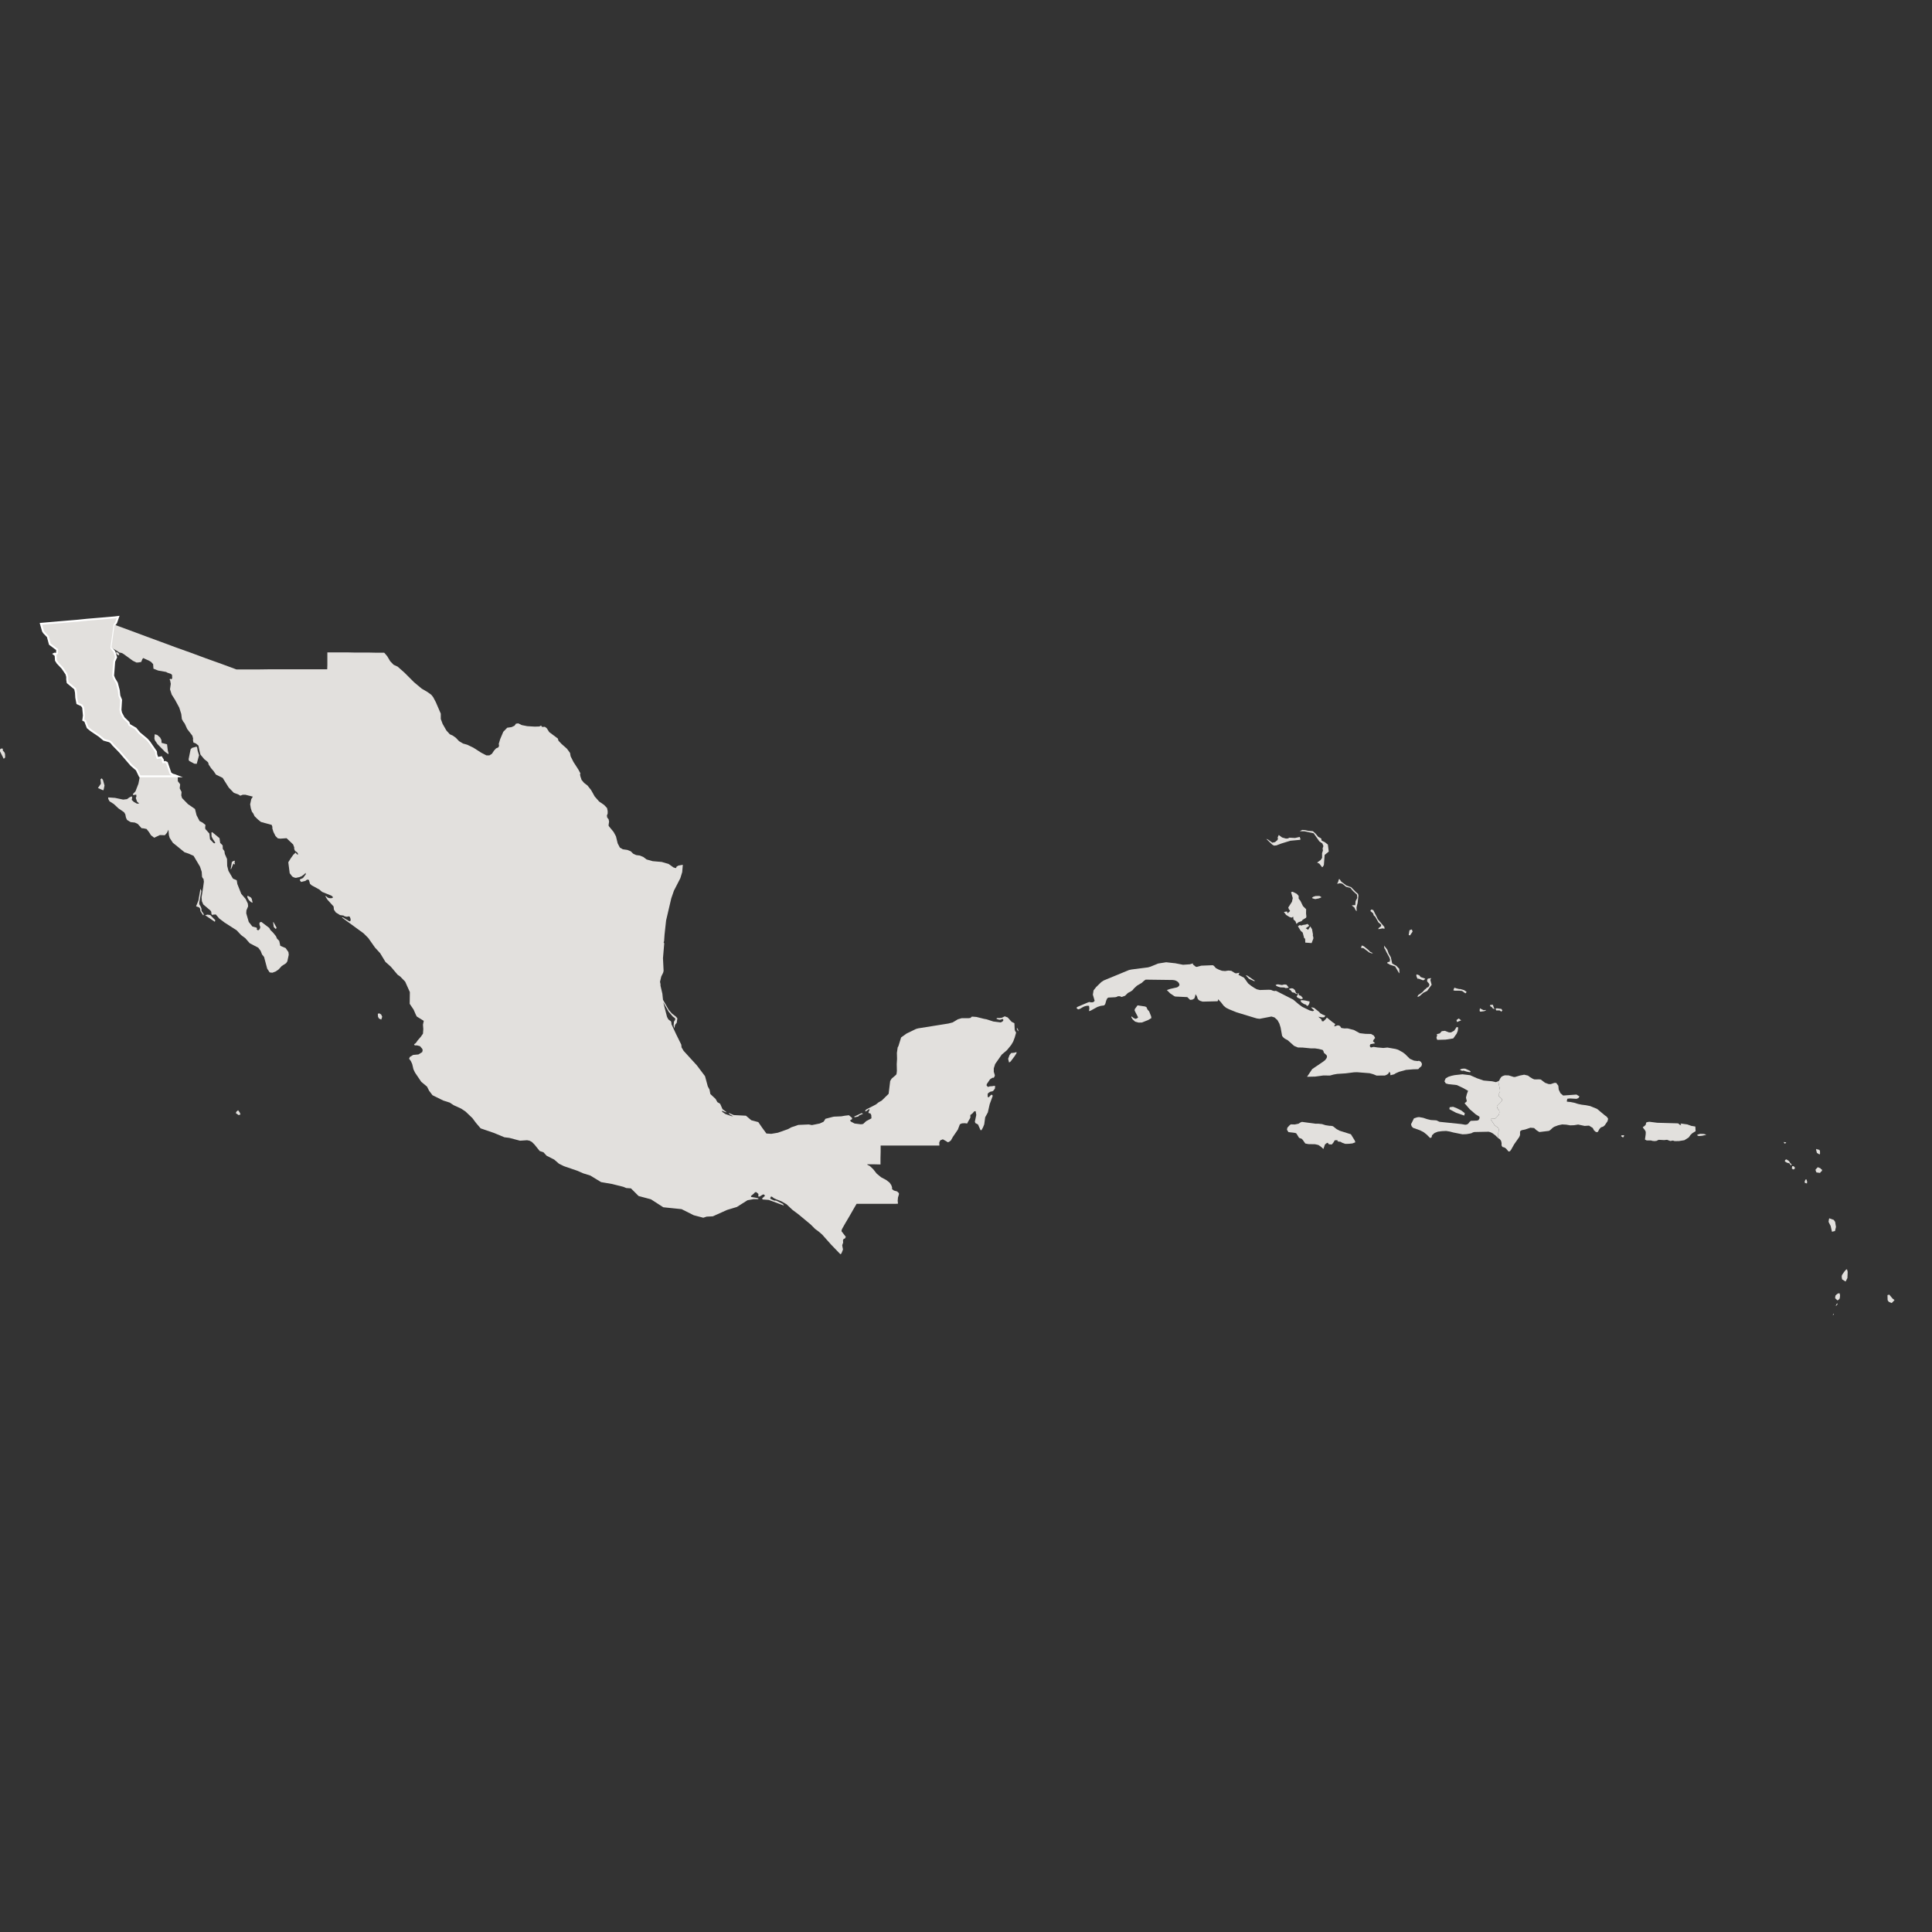 <?xml version="1.0" encoding="UTF-8"?><svg id="Layer_1" xmlns="http://www.w3.org/2000/svg" viewBox="0 0 1000 1000"><rect x="0" y="0" width="1000" height="1000" fill="#333333" stroke="none"/><path d="M869.18,581.98l.51.34.5-.05-.4-.71h.37l3.19.44,2.05.74,2.11.35.13,2.42-1.62.97-1.06,1.01-.86,1.24-2.27,1.44-2.74.43-1.82.04-.68-.05-.66-.25-1.38.24-1.7-.63-1.46.16-2.89-.15-1.08.55-1.04.12-1.02-.1-.87-.25-2.15.02-.91-.48.38-2.75.03-1.25-.53-1.03-.58-.65-.42-.77.84-.5.69-.74.22-1.11.76-.27.89-.13,4.1.52,10.38.29.59.09.39.45ZM880.88,587.89l-1.3.11-.85-.14-.28-.52,1.58-.48,1.84.07,1.06.29.13.19-2.17.48ZM840.19,588.69l-.16.02-.16-.02-.07-.05-.11-.16-.47-.26-.11-.24.11-.25.19-.1.96-.03.1.02.19.18v.12s-.09.12-.09.12l-.17.3-.07.08-.06.08-.02.14-.07.05Z" style="fill:#e2e0dd;"/><path d="M935.37,611.54l-.1,1.02-1.12-.32-.02-.9.53-.91.26-.09.45,1.19Z" style="fill:#e2e0dd;"/><path d="M951.57,672.82l-.49.27-1.22-1.14.15-1.33.74-.73.7-.43.72-.05.25,1.1-.17,1.55-.66.76ZM950.71,675.59l-.27.19h.13l-.13.13-.08-.12-.13-.08-.17-.03h-.19s0-.12,0-.12l.25.08.38-.08v-.14s-.11-.12-.11-.12l-.05-.09.14-.13.46-.3.19-.16.02.06v.06s.03.06.03.06l.07.06-.24.23-.3.51ZM948.91,680.66h-.17s-.15-.05-.15-.05l.04-.05.19-.04.09-.11-.03-.15v-.17s.16-.1.16-.1h.11s.05.05.05.05l.03.16-.09.12-.1.1-.05.15-.09.1Z" style="fill:#e2e0dd;"/><path d="M956.21,661.54l-.93,1.78-1.82-1.12-.21-1.4.16-.85,1.11-1.62.87-1.05.61-.35.36,1.4-.14,3.22Z" style="fill:#e2e0dd;"/><path d="M928.99,604.95l-.83.37-.71-.5.16-1.2.67-.03.67.53.03.83ZM927.35,602.91l-.43.27-.76-1.07-1.22-.29-1.05-.63-.03-.14.02-.32.21-.37.54-.28,1.34.85.63,1.08.59.49.16.39Z" style="fill:#e2e0dd;"/><path d="M526.1,544.57l-1.13.32-1.62.16-.81,1.05-.73,1.94.49,1.94.81-.57,2.18-2.91.89-1.46-.08-.49ZM197.5,525.56l-.24-.49-.97-.57-.73.24.08,1.46.49.97,1.21.57.49-1.46-.32-.73ZM124.06,575.79l-.81-1.13-.81.65-.4.81,1.46,1.05.97-.32-.4-1.05ZM130.29,465.15l-.49-.65-1.62-.89-.08.16-.08.65.73,1.37,1.13,1.13.89.32-.49-2.1ZM86.86,388.48l-.4-3.24-2.83-.73-.08-1.46-.65-1.29-1.54-1.37-1.29-.32-.16,2.1.24.97,1.37,2.02,3.88,3.96,1.7,1.21.16-.32-.4-1.54ZM53.3,403.68l-.65-.81-.65.49.24,2.26-1.54,2.26,2.75,1.21.24-.57.4-1.94-.81-2.91ZM102.31,388.56l-.24-1.54-.32-.57-2.35.65-.73.73-1.05,5.18.24.81,2.67,1.46,1.29.08,1.21-4.45-.73-2.35ZM2.59,390.18l-.32-.81-.81-.89v-.97l-.89-.08-.57.49v.97l1.94,3.88.73-.73-.08-1.86ZM526.91,532.84l-.24-.4-.16-.32-.24.08.24.81.4.65.24.08-.24-.89ZM446.44,576.27l-.57-.08-3.8,1.78.32.32,1.86-.4.49-.57,1.94-.81-.24-.24ZM141.53,477.2l-.16.24.32,2.35.89.97.32-.08.16-.24.08-.32-1.62-2.91ZM61.39,338.09l-1.05-.73-.16.08-.08.81.97.89.57-.08.08-.32-.32-.65ZM121.4,446.55l.16-1.05-.81.16-.73.49-.65,3.8.32-.24,1.13-2.75.65.49.16-.24-.24-.65ZM108.86,473.64l-1.46-.24-1.21.32,5.01,3.4.24-.81-2.59-2.67ZM105.3,472.83l-.97-1.29-.08-1.38-.57-1.29-.49-.73-.08-.81,1.13-6.15-.49-1.13-1.05,6.07-1.21,2.99,1.46.49.57.57.24,1.46,1.38,2.1.32-.16-.16-.73Z" style="fill:#e2e0dd;"/><polygon points="149.46 494.18 148.73 497.58 148.09 498.55 145.82 500.01 144.2 501.79 142.67 502.84 140.97 503.48 139.59 503.32 138.3 501.38 136.68 495.32 135.63 494.02 134.9 492.16 133.69 490.54 129.24 488.2 126.98 485.61 124.79 483.99 122.45 481.49 116.14 477.44 113.47 475.42 111.69 473.32 110.56 473.4 109.75 473.56 109.43 472.99 109.35 471.94 108.94 471.3 105.22 468.14 104.49 466.44 104.33 464.42 105.14 459.33 105.54 456.33 105.3 454.8 104.9 454.55 104.57 453.75 104.41 451.24 103.52 448.57 100.21 442.99 97.7 441.86 95.52 441.13 89.45 436.2 87.83 433.69 87.43 432.31 87.19 429.48 86.38 431.1 85.33 432.31 82.74 432.23 79.83 433.61 78.13 432.31 77.24 430.86 75.86 429.08 74.24 428.75 73.27 428.67 71.33 426.49 69.8 425.76 67.61 425.52 65.75 424.39 65.19 423.17 64.86 421.48 64.22 420.42 61.3 418.4 58.88 416.14 56.69 414.76 56.05 413.55 55.97 412.74 59.53 412.98 63.73 413.87 65.75 413.63 66.97 412.74 68.18 412.17 68.42 412.82 68.18 414.03 69.31 415.09 70.93 415.98 72.06 415.9 70.93 414.92 70.28 412.98 70.61 412.26 70.52 411.29 68.99 411.53 68.75 411.04 70.12 409.59 71.66 405.62 72.38 401.82 91.96 401.82 92.04 403.2 92.04 404.33 93.25 405.95 93.01 408.05 93.98 409.91 93.82 411.69 94.22 413.06 97.29 416.22 100.93 418.73 101.74 421.96 103.28 424.95 104.82 425.76 106.35 426.98 106.19 428.27 106.27 429.08 108.37 431.42 108.7 434.42 110.56 436.36 111.04 436.52 111.45 436.2 110.15 434.25 109.51 432.96 109.43 430.94 109.83 430.7 113.63 433.85 113.96 436.28 115.25 437.57 115.33 439.43 116.14 440.48 116.38 442.02 117.51 444.61 117.59 448.17 118.24 450.75 120.59 454.8 122.53 455.61 122.85 457.55 124.87 462.64 127.14 465.31 128.27 467.66 128.43 469.11 127.54 471.21 127.46 472.75 128.76 477.2 130.62 479.55 132.72 480.11 133.04 480.43 132.88 481.08 133.61 481.57 134.42 480.92 134.74 479.87 134.34 478.74 134.26 477.85 134.66 477.28 135.31 477.2 139.35 480.27 140 481.41 141.45 482.86 142.83 484.56 143.39 485.85 144.53 486.99 145.09 489.57 147.84 490.71 149.3 492.81 149.46 494.18" style="fill:#e2e0dd;"/><polygon points="91.96 401.82 72.38 401.82 70.77 398.43 68.02 396.08 62.11 389.21 58.64 385.65 57.58 384.35 56.69 383.71 53.78 382.9 51.36 380.88 47.15 378.05 45.37 376.59 44.08 373.19 43.11 372.71 43.43 370.36 43.03 366.16 42.3 365.1 40.03 364.05 39.47 361.14 39.31 358.47 38.9 356.53 35.02 353.3 34.78 351.76 34.78 350.3 34.37 348.85 32.27 345.77 29.76 343.11 28.95 341.81 28.79 339.22 27.9 338.5 28.23 338.33 29.12 338.42 29.52 338.09 29.6 336.23 25.8 333.4 24.75 329.52 22.73 327.42 22.24 326.61 21.19 322.89 25.96 322.48 30.65 322.08 35.42 321.67 40.2 321.27 44.97 320.78 49.74 320.38 54.51 319.98 59.2 319.57 61.14 319.33 60.09 322.32 59.28 323.37 57.67 335.26 58.31 336.23 59.2 337.28 60.09 340.19 59.12 342.38 58.55 349.74 59.12 351.19 60.5 353.54 61.47 357.26 61.79 360.09 62.68 362.27 62.36 367.45 62.68 368.99 64.05 371.57 66.48 373.92 66.97 375.21 70.2 377.07 72.14 379.42 76.02 382.66 77.24 384.03 80.71 389.04 80.88 390.5 81.52 392.36 83.47 391.96 84.35 393.41 84.27 393.98 84.52 394.54 85.49 394.38 86.38 394.79 88.24 400.21 89.29 400.93 90.5 401.26 91.96 401.82" style="fill:#e2e0dd; stroke:#fff; stroke-miterlimit:10;"/><polygon points="525.94 534.46 525.21 537.05 524.41 539.15 523.35 540.93 521.17 543.6 518.5 545.86 515.1 550.72 514.38 552.98 514.38 554.76 514.94 556.54 514.78 557.19 514.38 557.83 513.73 557.83 512.44 558.64 510.74 561.15 510.66 561.88 511.38 562.61 512.35 562.28 513.65 562.2 514.38 562.04 515.1 562.12 514.94 563.5 514.13 564.55 513.65 564.87 512.68 565.03 511.71 565.6 511.22 566.16 511.22 567.78 511.79 567.94 513 566.65 513.65 566.73 513.81 567.3 512.27 571.5 511.3 575.79 509.93 578.3 509.44 581.94 508.8 583.55 507.99 585.01 507.5 584.93 506.21 582.02 504.83 581.29 504.59 580.56 505.32 577.08 505 575.14 504.27 575.22 503.38 576.27 502.25 577.16 502.25 578.54 500.95 580.8 500.63 581.53 499.33 581.37 497.88 581.45 496.83 581.94 495.78 584.69 493.19 588.49 492.14 590.35 491.25 590.99 490.6 591.24 489.87 590.75 488.01 589.7 486.64 590.27 486.15 591.4 486.23 592.93 455.82 592.93 455.82 596.33 455.74 599.32 455.74 602.72 452.34 602.64 448.79 602.64 449.11 602.96 450.32 603.61 451.94 605.15 453.8 607.49 456.06 609.35 458.65 610.73 460.43 612.1 461.32 613.4 461.73 614.53 461.73 615.5 462.7 616.23 464.39 616.71 465.28 617.6 465.28 618.25 464.8 619.79 464.64 621.48 464.8 623.02 463.59 623.1 443.37 623.1 441.99 625.45 439.73 629.41 437.62 632.97 435.93 635.96 435.6 636.77 435.6 637.34 437.79 640.17 437.38 640.98 436.57 641.38 436.33 642.03 436.41 643.16 435.93 644.53 436.09 645.5 436.33 646.72 435.93 647.77 435.52 648.74 435.12 649.22 434.63 648.82 430.18 644.21 425.57 639.03 423.71 637.42 421.93 636.12 419.59 633.78 413.36 628.6 410.13 626.18 407.13 623.34 404.47 621.81 401.8 620.76 400.58 620.19 399.53 619.38 398.97 619.38 398.64 620.43 399.61 620.92 400.74 621.4 401.63 621.4 402.52 621.81 405.27 623.18 405.76 623.99 397.91 621.08 394.76 620.84 394.44 620.35 395.97 618.9 395.49 618.33 394.92 618.25 393.22 619.3 392.58 619.38 392.5 618.65 392.58 618.01 391.44 617.04 390.8 617.12 390.23 617.76 388.69 619.06 388.78 619.54 391.69 620.03 392.66 620.35 392.41 620.68 389.99 620.68 386.91 621.24 381.42 624.72 376.32 626.26 368.96 629.57 365.73 629.73 364.03 630.3 359.09 629.01 352.78 625.85 343.32 624.88 336.93 620.76 330.54 619.06 326.58 615.1 324.15 614.93 322.62 614.29 316.79 612.83 311.13 611.86 305.55 608.46 301.91 607.33 298.76 605.96 291.88 603.61 289.3 602.32 286.87 600.21 282.91 598.19 281.29 596.41 279.35 595.77 276.68 592.45 275.3 591.07 274.09 590.43 272.8 590.18 269.16 590.43 263.66 588.97 261.07 588.65 255.81 586.46 248.78 584.04 246.43 581.29 244.49 578.7 240.93 575.3 238.75 573.85 234.87 572.07 232.76 570.69 229.45 569.64 223.87 566.89 222.09 564.55 221.04 562.44 218.04 559.94 214.81 555.17 214 553.47 213.35 550.72 212.63 549.18 211.74 547.97 212.14 547.08 213.84 546.03 216.59 545.78 218.53 544.57 218.77 543.6 218.61 542.95 217.4 541.5 215.86 541.09 214.65 541.09 214.32 540.53 215.21 539.88 216.26 538.42 217.8 536.64 218.93 535.03 219.1 532.68 218.93 530.34 219.34 528.39 215.7 526.13 215.21 525.16 214.08 522.57 212.06 519.58 212.14 513.51 209.71 508.09 207.13 505.43 205.83 504.54 202.27 500.33 199.52 497.9 196.77 493.38 194.1 490.46 190.63 485.53 188.2 483.1 176.88 474.85 177.52 474.85 180.84 476.88 181.41 476.71 181.49 475.74 181.08 474.53 180.44 474.29 179.55 474.53 178.41 474.29 177.77 473.88 175.99 473.64 173.8 472.27 172.83 470.81 172.67 469.19 169.52 465.72 168.3 463.77 168.87 463.94 169.76 464.66 170.65 464.91 171.62 464.91 172.35 464.58 172.11 464.02 171.38 463.53 166.77 461.67 165.23 460.38 161.35 458.27 160.46 457.47 159.89 455.44 158.92 455.28 158.11 455.93 155.85 456.5 155.28 455.77 155.2 455.2 156.82 454.47 158.28 452.53 158.2 451.8 157.39 452.61 156.17 453.5 154.96 453.99 153.1 454.39 152.13 454.15 151.24 453.66 149.95 451.97 149.22 446.31 150.43 444.36 151.81 442.42 153.02 441.29 153.67 442.18 154.39 442.26 153.91 441.29 152.7 440.4 152.29 439.43 152.29 438.62 151.73 437.09 148.33 433.85 145.09 434.09 143.8 433.93 142.59 432.72 141.53 430.62 140.97 428.84 140.97 427.95 140.64 426.98 135.06 425.44 133.45 424.14 131.75 422.45 131.1 421.07 130.37 420.1 129.81 418.32 129.48 416.3 130.05 413.63 130.86 412.34 127.06 411.37 125.6 411.37 124.39 411.85 123.34 411.2 121.07 410.4 118.4 407.65 115.25 402.63 111.77 400.93 110.64 399.23 109.26 397.62 107.97 395.68 107.81 394.79 107.4 394.3 105.71 392.93 103.76 390.58 103.28 388.72 102.71 385.89 101.42 384.84 100.13 384.35 99.88 383.06 99.96 382.25 99.56 380.79 96.89 377.32 95.6 374.49 94.87 373.52 94.14 372.22 93.82 369.55 92.77 366.24 90.58 362.19 88.88 359.52 87.99 356.77 88.4 353.94 88.07 352.25 87.83 351.84 87.99 351.27 88.64 351.6 89.13 351.11 89.05 349.33 88.4 348.77 86.7 348.2 85.97 347.8 81.85 347.07 79.42 346.1 79.26 343.75 78.21 342.62 77.16 341.97 74.08 340.6 73.6 341.33 73.11 342.62 71.82 342.86 70.69 342.94 68.83 342.05 64.05 338.58 63.08 338.01 61.63 337.69 60.9 337.12 57.67 335.26 59.28 323.37 67.21 326.28 75.05 329.2 82.98 332.11 90.82 335.02 98.75 337.85 106.6 340.76 114.52 343.59 122.37 346.5 134.09 346.5 140 346.42 169.36 346.42 169.44 344.24 169.44 337.69 180.44 337.69 184.08 337.77 191.35 337.77 194.99 337.85 198.8 337.85 198.96 337.93 200.41 339.63 201.95 342.22 203.73 344.08 205.83 345.05 209.31 348.12 214.32 353.13 218.29 356.45 221.2 358.15 223.22 359.6 224.19 360.82 225.57 363.41 228.15 369.39 228.15 372.14 229.12 374.73 231.07 378.13 232.84 380.07 234.3 380.71 235.92 381.85 237.62 383.63 239.64 384.84 241.9 385.49 245.06 387.02 249.1 389.61 251.77 390.99 253.31 390.99 254.6 390.18 255.73 388.48 256.78 387.35 257.92 386.86 258.32 386.05 258.16 385 258.89 382.57 260.5 378.77 262.53 376.67 264.79 376.35 266.33 375.62 267.06 374.57 268.27 374.41 270.05 375.3 272.88 375.86 276.84 376.1 279.19 376.02 279.91 375.62 280.24 375.62 280.32 376.1 280.89 376.27 282.02 376.18 282.99 376.91 284.28 378.93 288.73 382.25 289.05 383.38 290.59 385 293.42 387.51 295.04 389.69 295.36 391.47 296.82 394.38 299.33 398.26 300.46 400.37 300.21 400.69 300.38 401.74 301.02 403.68 302.32 405.22 304.1 406.59 305.96 408.94 307.82 412.26 310.08 414.84 312.67 416.62 314.21 418.24 314.53 419.78 314.53 421.07 314.13 422.12 314.29 423.17 315.02 424.06 315.26 425.28 315.02 426.89 315.02 427.38 315.26 427.78 317.6 430.62 318.82 432.88 319.71 436.52 320.84 438.7 322.38 439.59 324.72 439.92 326.5 440.64 327.71 441.86 329.25 442.58 331.19 442.83 332.97 443.56 334.67 444.85 337.82 445.74 342.51 446.14 346.07 447.19 348.58 448.97 349.63 449.3 349.87 449.3 350.03 449.05 350.2 448.57 351.17 448 353.43 447.6 353.11 451.4 352.14 454.55 348.82 461.02 347.45 464.99 344.78 476.39 343.97 483.75 343.73 487.23 343.48 487.71 343.81 488.28 343.16 495.96 343.48 502.51 343.24 503.48 342.27 505.43 341.62 508.18 341.87 509.39 341.87 510.2 342.84 514.32 343.16 517.48 346.15 522.73 347.77 524.59 349.87 526.21 350.6 527.1 350.28 529.37 349.39 530.5 349.06 532.28 348.66 530.82 348.82 528.88 349.47 527.83 349.47 527.1 348.26 526.21 346.07 523.62 343.32 518.85 345.26 526.37 345.91 527.59 346.48 528.07 347.29 528.64 347.53 529.45 347.53 530.09 349.95 535.27 352.62 540.69 352.78 542.14 353.84 543.92 360.71 551.45 364.92 557.03 366.37 562.36 367.26 563.98 367.67 566.25 370.42 568.83 371.31 570.45 372.76 571.34 373.97 574.09 376.16 575.71 375.67 575.71 373.65 574.9 373.81 575.47 375.43 576.6 378.67 577.73 379.47 577.73 378.26 577.16 377.13 576.35 377.53 576.19 379.8 577.16 386.11 577.49 388.86 579.83 392.5 580.8 394.44 583.63 396.7 586.71 398.08 586.79 399.21 586.87 402.6 586.3 407.86 584.44 409.64 583.47 413.2 582.26 418.62 582.02 420.24 582.34 424.28 581.53 426.22 580.64 426.87 579.75 427.19 579.1 430.91 578.13 431.64 577.97 435.44 577.81 437.3 577.49 439.4 577.24 441.02 578.62 441.02 579.27 439.97 579.91 440.46 580.56 442.32 581.53 445.63 581.94 446.76 581.77 448.3 580.32 451.05 578.86 450.97 577.16 450.48 576.27 449.68 576.19 449.51 575.71 450.08 574.41 449.92 574.01 448.22 575.22 447.82 575.22 447.98 574.66 448.38 574.25 453.4 571.66 454.69 570.61 456.39 569.64 459.95 566.16 460.76 559.53 461.48 558.32 463.83 556.3 464.07 555.73 464.23 554.28 464.15 550.8 464.31 548.05 464.23 544.97 464.64 542.14 465.04 541.42 466.42 536.97 469.25 534.95 474.1 532.6 475.23 532.28 490.92 529.77 493.11 529.2 495.78 527.59 497.72 527.02 501.36 527.02 502.41 526.86 502.65 526.62 502.65 526.37 503.3 526.21 505.4 526.37 509.28 527.34 510.66 527.59 514.13 528.72 517.94 529.2 518.5 528.96 518.99 528.64 519.39 527.99 518.99 527.42 518.66 527.42 518.02 527.75 517.21 527.83 515.75 527.34 515.99 526.94 517.53 526.94 518.58 526.78 520.04 526.05 521.57 526.62 523.6 528.88 525.05 529.61 525.21 532.92 525.38 533.57 525.94 534.46" style="fill:#e2e0dd;"/><path d="M684.07,581.77l2.03.63,2.09.32.9.02.85.2,1.91,1.5,1.54.82,5.83,1.83,1.95,3.16.37.99-1.51.59-1.9.2-1.81.03-1.68-.6-.73-.46-1.74-.22.43-.42-.77-.2-.97.05-.72,1.21-.8.96-1.53-.09-.59-.82-.8.37-.65.61-.77,2.26-1.25-1.12-1.36-.94-1.7-.39-3.44-.06-1.62-.31-1.35-1.91-.53-.55-1.36-.49-1.35-2.2-.48-.3-3.67-.47-.76-1.2.22-1.09,1.22-1.33.59-.38,2.03.06,1.93-.4.85-.57.89-.38,7.01.96h1.62s1.54.17,1.54.17Z" style="fill:#e2e0dd;"/><path d="M775.23,559.72l.36.53.76,3.54.08,1.13-.77,1.71.11.68,1.65,1.57.03.57-.19.57-1.41,1.49-1.08,1.02.35,1.17.88,1.11.11.93-.27,1.23-1.35,1.53-.7.55-2,.07-.22.22,1,1.49,1.13,1.68,1.84,1.3.41,1.23-.44,1.16-.08,2.87-1.41-1.39-1.55-1.16-.93-.45-.96-.29-7.38.15-.83.2-.64.37-.69.19-2.03.35-2.02.08-4.71-.94-1.87-.49-1.88-.31-2.16.1-2.15.28-1.72.68-1.29,1.19-.24,1.11-.76.28-1.74-1.76-1.59-1.25-1.82-.94-3.73-1.34-.68-.82-.3-.99,1.51-3.05,1.71-.56.94-.11,2.12.38,2.07.69,1.89.45,2.92.18,1.59.75,11.21,1.16,2.13.36.83-.13.72-.45.6-.82.69-.62,3.32-.14.7-.27.49-.86-.02-.89-1.95-1.2-3.06-2.63-2.69-3.1,1.16-1.04-.44-1.91.44-1.77.64-1.74-2.66-1.49-3.15-1.48-4.37-.47-1.34-.38-.7-1.11.63-1.5,1.42-.83,1.62-.51,1.66-.35,4.01-.43,3.98.48,3.44,1.54,3.49,1.21,4.42.4,1.99.44.92-.38ZM758.18,576.18l-.29,1.23-4.25-1.46-3.45-1.85.15-1,1.76-.23,1.69.62,2.49,1.23,1.91,1.46ZM760.52,554.1l.67.41-.26.5-1.68-.31-1.74-.56-.57.14-.35-.07-1.01-.54.89-.42.92-.14,1.01.03,2.11.96Z" style="fill:#e2e0dd;"/><path d="M924.01,591.87l-.25.02-.2-.15-.17-.26-.1-.26.02-.15.15.07,1.09.17-.12.19-.19.21-.23.16Z" style="fill:#e2e0dd;"/><path d="M775.41,589.05l.08-2.87.44-1.16-.41-1.23-1.84-1.3-1.13-1.68-1-1.49.22-.22,2-.07.7-.55,1.35-1.53.27-1.23-.11-.93-.88-1.11-.35-1.17,1.08-1.02,1.41-1.49.19-.57-.03-.57-1.65-1.57-.11-.68.77-1.71-.08-1.13-.76-3.54-.36-.53.73-.3.48-1.05.64-.94.85-.51.97-.31,1.93.02,2.67.82h.75s2.56-.76,2.56-.76l2.12-.41,2,.47.81.64,1.65,1.01.83.31,2.61-.02.71.1,2.19,1.67,1.84.67,1.07.03,1.92-.65.95.02,1.09,1.44.21,2.04.91,1.86,1.4,1.19,6.89-.5,1.54.98-.53.81-.97.43-3.28-.19-1.43.1-.29.8v.75s1.91.18,1.91.18l1.88.38,1.91.6,1.95.41,2.19.27,2.16.43,3.6,1.46,3.98,3.32,1.06.76.7,1.04-.33,1.28-1.42,2.1-.8.67-1.17.41-.81.86-.78,1.47-.47.12-.56-.06-.96-.83-.68-1.27-1.92-1.2-2.28.15-3.36-.71-2.04.34-2.04.08-2.08-.36-2.09-.12-2.09.45-2.03.77-.75.49-1.3,1.19-.69.44-4.94.6-1.42-.88-1.32-1.2-1.9-.16-2.75.93-1.72.34-.7.4-.2.45v1.67s-.4,1.01-.4,1.01l-2.68,3.83-1.51,2.7-.62.83-.72.18-1.32-1.55-.84-.56-1.04-.28-.44-.82.02-1.17-.27-1.14-.64-.89-.93-.59Z" style="fill:#e2e0dd;"/><path d="M949.78,637.18l-1.56.37-.67-2.96-1.09-2.15.19-1.34.2-.51,2.3.82.71,1,.44,2.63-.51,2.13Z" style="fill:#e2e0dd;"/><path d="M607.98,498.52l4.36.84,3.52-.24,1.68-.49-.15.51,1.55,1.24.56.08,2.28-.63,5.95-.24.61.35,1.05,1.21,1.52.75,1.57.57,1.64.15,1.64-.26,1.54.13,1.92,1.18.6.14,1.72-.32-.51,1.07,2.89,1.51,2.12,2.96,1.54,1.22,1.63,1.09,1.37.74,1.54.35,4.67-.14,1.1.09.99.42.94.17.55-.16,9.03,4.6,2.87,2.45,1.75,1.27,3.79,1.84,1.53.41.8-.24-.16-.4-1.11-1.02-.16-.37,1.43.31,2.58,2.07.71.77,1.29.71,1.3.51-.62.82-1.05.07-2.02-.34,1.61,1.33.28.97.75.08,1.11-1.06.7-.9,2.84,2.31,1.53,1.06-.39.62-.13.61,1.7-.57.65.06.62.33.68.99,1.59.22,1.6-.03,3.26.82,3.09,1.67,2.9.34,2.93.06,1.48.88.63,1.18-.71.84-.41.87,1.09,1.07-2.38.45-.33.64.12.7.47.38,1.36-.33,1.96.3,3.1.27,2.08-.22,4.22.73,1.28.39,2.5,1.37,1.16.9,2.48,2.43,2.14.95,1.86.23.65-.16.59.26.52.34.51,1.06-.28,1.12-1.06.91-.59.66-2.65.08-3.7.3-3.58.98-1.75.78-.8.52-1.88.48-.13-.41.04-.51-.49-.96-.43.86-.7.63-1.18.54-4.35.03-1.75-.72-1.79-.5-6.54-.52-1.57.05-4.37.54-4.39.29-1.84.33-1.82.5-3.53-.02-4.18.57-4.19.1,2.68-3.99,5.66-3.84,1.06-.83.76-1.06.18-.8-.25-.68-1.35-1.21-.27-.9-.4-.58-1.96-.51-1.99-.3h-2.09s-4.39-.43-4.39-.43l-2.34-.03-1.98-.82-3.28-2.93-1.54-.82-.79-.66-.61-.76-.77-4.31-.65-2.08-1-1.81-1.52-1.37-1.58-.47-6.09,1.18-1.42-.17-1.38-.4-9.19-2.8-3.79-1.54-1.55-.76-1.32-1.09-1.37-1.79-1.54-1.6v.65s-.23.42-.23.42l-7.7.19-1.23-.37-.79-.44-.56-.65-.41-1.3-.73-1.09-.23,1.16-.38,1.07-1.03.6-1.18.1-1.43-1.42-6.24-.29-.55-.24-2.05-1.38-1.75-1.73,1.74-.61,3.59-.8.78-.54.45-.68-.32-1.02-.71-.74-.74-.43-.81-.28-1.07-.12-13.88-.18-.8.55-1.24,1.13-2.46,1.45-1.62,1.51-.61.78-.76.56-1.71.93-1.45,1.43-1.77.64-.97-.39h-.96s-.69.36-.69.36l-.72.16-3.56.18-.53.36-.51,1.03-.58,2-.55.66-1.79.25-1.7.55-3.46,1.9-.89.27.19-1.39-.17-1.35-.97-.05-1.11.23-.93.38-1.72,1.01-.87.26-.81-.52.16-.66,5.73-2.44.64-.19,1.02.18,1-.08.78-.68-.94-3.24.36-2.2,1.33-1.7,2.65-2.58,1.28-.85,13.09-5.41,1.34-.28,8.5-1.09,1.3-.38,3.95-1.61,4.14-.66,4.39.49ZM677.3,520.2l-.68.54-.75-.79-.48-.09-.66-.31-1.28-.88-.31-.91,1.06-.07,1.34.16,2.34.52-.2,1.03-.38.79ZM671.34,514.26l-.34.3-.9-.67-1.3-.29-.77-1.04-.73-.4-.06-.38,1.21-.25.84.11.94.79.54,1.45.58.37ZM661.32,509.48l2.28.38.79-.23.76-.07.8.16,1.12,1.49-.98.19h-.78l-.57-.27-2.05-.07-1.35-.43-.74-.37-.36-.45,1.09-.33ZM673.8,517.07l-.55.05-1.66-.74-.49-.62.58-.83.12-.91.23-.06.27,1.1,1.26.47.08.24.78.93-.61.38ZM595.94,526.97l-1.55.94-3.3,1.33-1.77.05-1.79-.5-1.23-1.11-.7-1.09.06-.53,1.12.88.96.43.79-.29.56-.47-1.81-3.54.08-.75,1.44-1.95,3.92.59.68.34.54,1.23.87.97,1.02,2.58.1.89ZM649.35,507.48l.03.47-2.91-1.32-1.25-1.37-.5-.31.82-.03,3.27,2.25.54.31Z" style="fill:#e2e0dd;"/><path d="M979.52,674.11l-.48.33-1.49-.68-.52-.82-.07-2.59.92-.25,1.72,2.05,1,.75-1.09,1.2Z" style="fill:#e2e0dd;"/><path d="M677.49,478.9l.03.41-1.65,1.14,1.2.82,1.13-1.77.9,1.44.49,2.7-.08.47.08.4.17.52.04.75-.91,2.35-3.28-.24-.08-1.98-.51-.38-.76-2.84-1.03-.91-1.43-2.34.83-.6,1.11.2.57-.28,1.53-.22.93-.32.73.69ZM684.67,448.69l-.35.16-1.44-1.84-1.16-.54,1.82-1.3.78-1.12-.02-2.45.44-1.34-.15-1.16.4-1.19-.54-1.33-1.52-1.06-3-4.22-4.75-1.02-2.46-.04,1.35-.68,1.25.08,1.92.4,2.3.19,1.4,1.24,1.34,1.65,1.21.66.5.42-.06.48.2.45,1.58.77,1.59,1.24.47,3.63-2.14,1.72-.39,5.25-.58.94ZM754.49,533.71l-.53,1.3-1.76,2.48-3.93.62-4.33.12-.33-.68-.09-.59.32-.93-.03-.37-.18-.37,1.59-.4,1.03-1.15,1.64-.19,2.04.81,1.1.03,1.63-.89,1.31-1.93.78.25-.25,1.9ZM676.05,470.58l-.04,2.2.18,1.65-.17.59-1.8,1.1-.46.61-1.7.62-1.03.86-.51-1.4-1-.87-.17-1.47-.76.5-1.1-.3-1.81-1.12-1.14-1.52,1.6-.26.33.94,1.27-1.16-.29-.61-.23-.08-.42-1.13,1.91-2.97.41-1.92-.87-3.08.81-.2,2.15,1.08.96,1.06.03,1.46.91,1.13,1.31,2.71,1.6,1.58ZM663.6,433.47l2.01.58,1.08-.08.65-.38,2.98.15,2.41-.55.36.98-.06.51-5.12.48-4.69,1.44-2.57.98-1.21.11-.92-.51-3.1-2.98.83.3,2.29,1.68,1.42-.31,1.32-1.11.2-.84-.2-.4.6-1.33,1.73,1.28ZM682.64,465l-1.88.38-1.34-.37-.34-.3.57-.5,1.26-.42,2.03-.04.89.5.11.22-1.3.55ZM737.35,506.41l.38.32-1.06.72-2.39-.89-.54.06-.47-.95-.18-.7.11-.65,1.42.5.77.93,1.96.65ZM731.16,482.19l-1.32,1.96-.7-.17.4-2.46.91-.39.36.02.35,1.04ZM734.87,515.53l-1.17.54.26-.93,2.24-1.57,1.24-1.38.7-.49.25-.38.98-.51.49-.89-.14-.73-1.03-1.2.02-.85.35-.6,1.73-.28-.46.9.68,2.55-2.3,3.17-1.97.98-1.89,1.65ZM694.26,456.34l2.74,2.07,2.33.78,2.52,2.58,1.09.92.19.84-.43,3.82-.57,2.29.09,2.01-.59-.59-.6-1.32-.98-.76-.33-.4,1.77-.09.16-2.07.86-1.64-.13-1.7-2.06-1.88-1.41-1.65-2.17-.53-2.01-1.65-1.2-.2-1.46.29.53-.98.37-1.3.27-.24,1.03,1.42ZM710.63,493.35l-.69.11-1.24-.48-2.91-2.19-1.35-.19.44-1.24,1.03.43,2.35,1.89.89.95,1.49.72ZM724.33,503.35l-.11.46-2.1-3.59-2.64-.87-1.52-.87.32-.49,1.05-.21.18-1.14-.45-1.23-1.39-2.49-.78-1.69-.36-.39-.1-1.42,1.65,2.19.69,1.95,1.11,1.91.74,3.29,2.11,1.12,1.52,1.59.09,1.9ZM716.55,479.8l.11.92-1.11-.19-1.64.36h-.59s.37-.62.37-.62l1.14-.85.06-.81-1.41-1.17-1.64-2.92-.77-.69-.37-1.1-1.38-1.18.29-.63.28-.15.93.3,2.11,4.21.14.4,3.49,4.13ZM754.25,511.68l1.03.26.56-.02,1.9.54,1.13.74.25.3-.61.66-1.75-1.24-1.53-.16-2.15.03-.86-.23.57-1.33,1.44.47ZM756.33,528.13l-2.22.87-.22-1.02,1.13-.82,1.31.98Z" style="fill:#e2e0dd;"/><path d="M942.56,606.42l-.53.69-1.85-.28-.37-.86-.08-.61,1.16-1.22,1.31.53.5.58.37.11v.5s-.15.36-.15.36l-.35.21ZM942.04,597.1l-.25.46-1.36-.82-.41-1.55.04-.33.23-.17.54.3.72.11.45.51.04,1.5Z" style="fill:#e2e0dd;"/><path d="M777.24,523.44l-.07.24-.94-.69h-1.82s-.29-.95-.29-.95l.69-.15,2.31.33.53.82-.41.4ZM773.58,522.09l-.29.19-.97-.62-.14-.5-.35-.02-.58-.45.14-.58,1.32-.03.53,1.6.33.4ZM766.01,521.9l1.91.99,1.15-.15.09.21-.62.23-.15.18-1.84.26-.58-.05-.12-.67.16-1Z" style="fill:#e2e0dd;"/></svg>